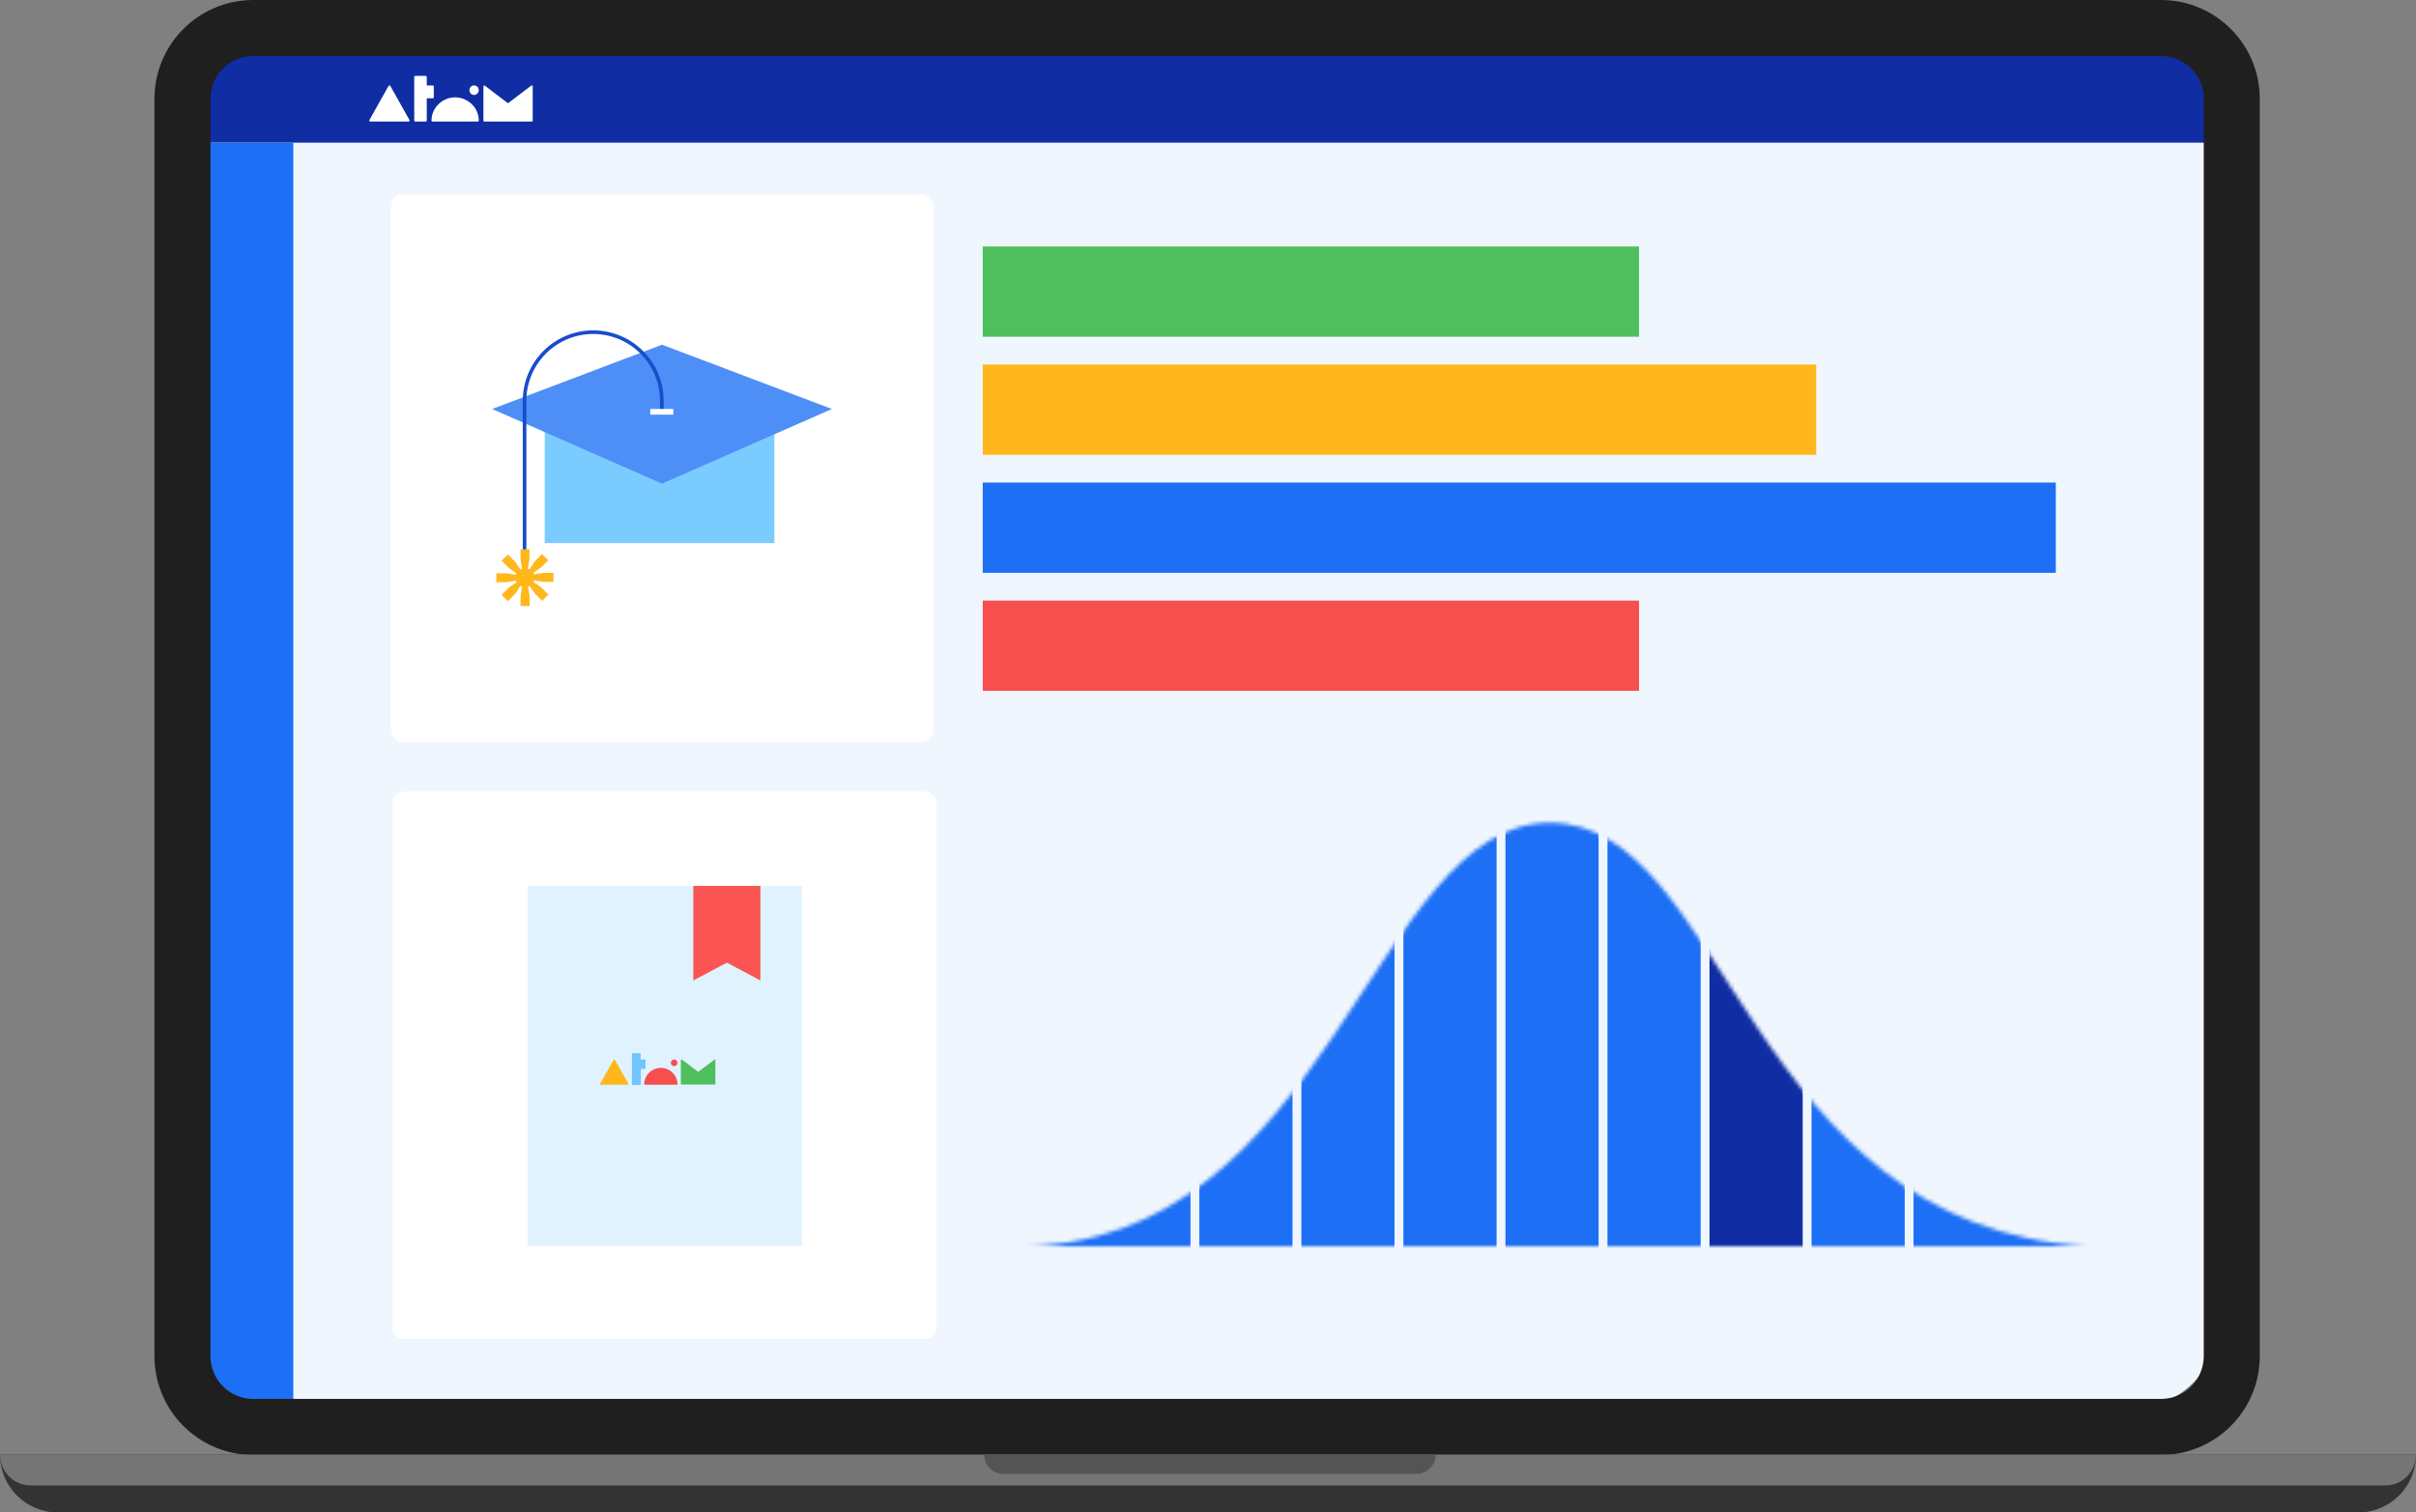 <?xml version="1.0" encoding="utf-8"?>
<svg xmlns="http://www.w3.org/2000/svg" fill="none" height="392" viewBox="0 0 626 392" width="626">
<rect x="0" y="0" width="626" height="392" fill="#808080" stroke="none"/>
<rect fill="#F0F6FE" height="361.776" rx="25.95" width="535.795" x="40.197" y="4.071"/>
<rect fill="#102DA3" height="22.765" transform="translate(52.893 14.207)" width="519.941"/>
<g clip-path="url(#clip0_921_8554)">
<path d="M124.051 31.24C124.05 31.312 124.021 31.381 123.97 31.431C123.919 31.481 123.851 31.509 123.78 31.508H112.073C112.002 31.508 111.934 31.479 111.883 31.428C111.833 31.376 111.805 31.306 111.805 31.234C111.805 27.915 114.634 25.232 117.928 25.232C121.223 25.232 124.051 27.899 124.051 31.219V31.24Z" fill="white"/>
<path d="M122.842 24.607C123.508 24.607 124.047 24.055 124.047 23.373C124.047 22.691 123.508 22.139 122.842 22.139C122.176 22.139 121.637 22.691 121.637 23.373C121.637 24.055 122.176 24.607 122.842 24.607Z" fill="white"/>
<path d="M106.125 31.23C106.125 31.304 106.096 31.375 106.046 31.427C105.995 31.479 105.926 31.508 105.854 31.508H95.959C95.887 31.508 95.818 31.479 95.767 31.427C95.716 31.375 95.688 31.304 95.688 31.23C95.689 31.176 95.706 31.122 95.735 31.076L100.679 22.262C100.706 22.226 100.74 22.195 100.779 22.174C100.818 22.153 100.862 22.14 100.906 22.139C100.951 22.139 100.994 22.151 101.033 22.172C101.072 22.194 101.106 22.225 101.13 22.262L106.078 31.076C106.108 31.122 106.125 31.175 106.125 31.23Z" fill="white"/>
<path d="M137.783 22.139C137.734 22.139 137.686 22.156 137.647 22.187L131.754 26.659C131.714 26.69 131.665 26.706 131.615 26.704C131.571 26.705 131.528 26.691 131.491 26.665H131.474L125.63 22.202C125.593 22.174 125.547 22.158 125.501 22.157C125.432 22.161 125.368 22.192 125.323 22.244C125.277 22.296 125.253 22.365 125.256 22.434V31.233C125.255 31.268 125.26 31.302 125.271 31.335C125.283 31.367 125.3 31.397 125.323 31.423C125.346 31.448 125.373 31.469 125.403 31.483C125.434 31.498 125.467 31.506 125.501 31.508H137.783C137.851 31.505 137.915 31.474 137.962 31.423C138.008 31.372 138.033 31.303 138.03 31.233V22.416C138.033 22.346 138.008 22.278 137.962 22.226C137.916 22.174 137.851 22.143 137.783 22.139V22.139Z" fill="white"/>
<path d="M112.131 22.154H110.714C110.679 22.153 110.645 22.138 110.62 22.112C110.595 22.086 110.581 22.051 110.581 22.015V19.948C110.581 19.911 110.574 19.875 110.56 19.841C110.547 19.807 110.526 19.776 110.501 19.75C110.475 19.725 110.445 19.704 110.412 19.691C110.379 19.677 110.343 19.67 110.307 19.67H107.599C107.527 19.67 107.458 19.7 107.408 19.752C107.357 19.804 107.328 19.874 107.328 19.948V31.233C107.329 31.306 107.358 31.376 107.409 31.428C107.459 31.479 107.528 31.508 107.599 31.508H110.307C110.379 31.508 110.447 31.479 110.498 31.428C110.549 31.376 110.578 31.306 110.578 31.233V25.621C110.578 25.603 110.581 25.585 110.588 25.568C110.594 25.551 110.604 25.536 110.616 25.523C110.629 25.51 110.643 25.5 110.66 25.493C110.676 25.486 110.693 25.482 110.711 25.482H112.131C112.203 25.482 112.272 25.453 112.323 25.401C112.374 25.349 112.402 25.278 112.402 25.204V22.431C112.402 22.358 112.374 22.287 112.323 22.235C112.272 22.183 112.203 22.154 112.131 22.154Z" fill="white"/>
</g>
<rect fill="#1D6FF5" height="329" transform="translate(53 37)" width="23"/>
<rect fill="white" height="141.931" rx="2.953" width="140.512" x="101.281" y="50.387"/>
<path d="M141.134 140.762H200.643V111.313H141.134V140.762Z" fill="#7ACCFF"/>
<path d="M171.533 125.345L215.552 106.003L171.533 89.339L127.523 106.003L171.533 125.345Z" fill="#4E8EF7"/>
<path clip-rule="evenodd" d="M153.703 86.56C149.112 86.56 144.708 88.384 141.461 91.63C138.215 94.877 136.391 99.281 136.391 103.872L136.391 149.089H135.451L135.451 103.872C135.451 99.032 137.374 94.389 140.797 90.966C144.22 87.543 148.862 85.62 153.703 85.62C158.544 85.62 163.186 87.543 166.609 90.966C170.032 94.389 171.955 99.032 171.955 103.872V106.69H171.016V103.872C171.016 99.281 169.192 94.877 165.945 91.63C162.698 88.384 158.295 86.56 153.703 86.56Z" fill="#194DCC" fill-rule="evenodd"/>
<path d="M140.813 150.819L138.409 150.415L138.239 150.847L140.212 152.219L142.091 154.098L140.485 155.732L138.606 153.853L137.234 151.881L136.802 152.05L137.206 154.417V157.085H134.877V154.417L135.243 152.05L134.811 151.881L133.477 153.928L131.598 155.807L129.964 154.173L131.842 152.294L133.806 150.923L133.637 150.49L131.241 150.894H128.602V148.593H131.241L133.637 148.987L133.806 148.593L131.842 147.193L129.964 145.314L131.598 143.718L133.477 145.596L134.839 147.56L135.271 147.39L134.877 145.023V142.355H137.178V145.023L136.774 147.39L137.206 147.56L138.578 145.474L140.456 143.595L142.063 145.192L140.184 147.071L138.211 148.471L138.38 148.865L140.785 148.471H143.415V150.772L140.813 150.819Z" fill="#FFB71B"/>
<path d="M168.499 107.469H174.455V105.994H168.499V107.469Z" fill="white"/>
<rect fill="white" height="141.931" rx="2.953" width="140.985" x="101.674" y="205.147"/>
<g clip-path="url(#clip1_921_8554)">
<path d="M207.771 229.597H136.721V322.919H207.771V229.597Z" fill="#E1F2FF"/>
<path d="M197.021 254.107L188.338 249.495L179.654 254.107V229.598H197.021V254.107Z" fill="#FA5453"/>
<path d="M175.564 280.956C175.564 280.98 175.56 281.004 175.551 281.026C175.541 281.048 175.527 281.068 175.509 281.084C175.472 281.12 175.424 281.139 175.373 281.139H167.089C167.039 281.139 166.99 281.119 166.954 281.083C166.919 281.047 166.898 280.998 166.898 280.947C166.95 279.82 167.428 278.757 168.235 277.979C169.042 277.2 170.115 276.765 171.231 276.765C172.347 276.765 173.42 277.2 174.227 277.979C175.034 278.757 175.513 279.82 175.564 280.947V280.956Z" fill="#F74E4E"/>
<path d="M174.678 276.32C174.846 276.32 175.011 276.269 175.151 276.175C175.291 276.08 175.401 275.946 175.465 275.789C175.529 275.631 175.546 275.458 175.513 275.291C175.481 275.124 175.399 274.971 175.28 274.851C175.161 274.73 175.009 274.648 174.844 274.615C174.679 274.582 174.508 274.599 174.352 274.664C174.196 274.729 174.063 274.84 173.97 274.981C173.876 275.123 173.826 275.289 173.826 275.459C173.826 275.687 173.916 275.906 174.076 276.068C174.235 276.229 174.452 276.32 174.678 276.32V276.32Z" fill="#F74E4E"/>
<path d="M162.905 280.947C162.905 280.973 162.899 280.999 162.888 281.023C162.877 281.046 162.861 281.067 162.842 281.085C162.808 281.119 162.762 281.139 162.715 281.14H155.686C155.635 281.14 155.586 281.12 155.55 281.085C155.531 281.067 155.517 281.046 155.508 281.022C155.498 280.998 155.494 280.973 155.495 280.947C155.486 280.914 155.486 280.879 155.495 280.846L158.996 274.682C158.996 274.682 158.996 274.682 159.059 274.627H159.15C159.18 274.618 159.211 274.618 159.241 274.627C159.269 274.64 159.294 274.659 159.314 274.682L162.815 280.846C162.856 280.867 162.888 280.903 162.905 280.947Z" fill="#FFB71B"/>
<path d="M185.266 274.6C185.252 274.594 185.236 274.591 185.221 274.591C185.205 274.591 185.19 274.594 185.175 274.6L181.002 277.723C180.969 277.733 180.935 277.733 180.902 277.723C180.872 277.732 180.841 277.732 180.811 277.723V277.723L176.674 274.609H176.583C176.535 274.617 176.491 274.64 176.456 274.673C176.439 274.692 176.427 274.714 176.419 274.738C176.411 274.761 176.408 274.786 176.41 274.811V280.948C176.405 280.972 176.405 280.997 176.41 281.021C176.405 281.042 176.405 281.064 176.41 281.085H176.465C176.488 281.094 176.514 281.094 176.537 281.085H185.23C185.278 281.085 185.324 281.065 185.357 281.03C185.368 281.009 185.373 280.985 185.373 280.961C185.373 280.937 185.368 280.914 185.357 280.892V274.738C185.367 274.718 185.372 274.696 185.372 274.673C185.372 274.651 185.367 274.629 185.357 274.609C185.325 274.572 185.279 274.549 185.23 274.545L185.266 274.6Z" fill="#4FBF5E"/>
<path d="M167.05 274.61H166.05C166.04 274.614 166.029 274.616 166.018 274.616C166.007 274.616 165.996 274.614 165.986 274.61C165.979 274.589 165.979 274.566 165.986 274.546V273.103C165.99 273.076 165.99 273.048 165.986 273.021V272.956H165.932H165.85H163.94C163.889 272.96 163.84 272.983 163.803 273.02C163.767 273.057 163.744 273.106 163.74 273.158V281.031C163.746 281.083 163.768 281.131 163.804 281.169C163.822 281.187 163.843 281.201 163.866 281.211C163.89 281.22 163.915 281.225 163.94 281.224H165.85C165.9 281.224 165.949 281.203 165.985 281.167C166.021 281.131 166.041 281.082 166.041 281.031V277.035H167.077C167.102 277.035 167.127 277.03 167.15 277.02C167.173 277.011 167.195 276.996 167.212 276.978C167.23 276.961 167.244 276.939 167.254 276.916C167.263 276.892 167.268 276.867 167.268 276.842V274.803C167.268 274.751 167.248 274.702 167.214 274.665C167.193 274.643 167.167 274.626 167.139 274.617C167.11 274.607 167.08 274.605 167.05 274.61V274.61Z" fill="#71C5FF"/>
</g>
<mask height="111" id="mask0_921_8554" maskUnits="userSpaceOnUse" style="mask-type:alpha" width="279" x="263" y="213">
<path d="M401.568 213.245C355.589 213.245 344.669 323.018 263.633 323.018H541.227C452.144 317.846 447.546 213.245 401.568 213.245Z" fill="#D9D9D9"/>
</mask>
<g mask="url(#mask0_921_8554)">
<rect fill="#1D6FF5" height="136.785" width="48.277" x="260.18" y="186.807"/>
<rect fill="#1D6FF5" height="136.785" width="48.277" x="495.814" y="186.807"/>
<rect fill="#1D6FF5" height="136.785" width="24.139" x="310.754" y="186.807"/>
<rect fill="#1D6FF5" height="136.785" width="24.139" x="337.191" y="186.807"/>
<rect fill="#1D6FF5" height="136.785" width="24.139" x="363.631" y="186.807"/>
<rect fill="#1D6FF5" height="136.785" width="24.139" x="390.068" y="186.807"/>
<rect fill="#1D6FF5" height="136.785" width="24.139" x="416.508" y="186.807"/>
<rect fill="#102DA3" height="136.785" width="24.139" x="442.945" y="186.807"/>
<rect fill="#1D6FF5" height="136.785" width="24.139" x="469.385" y="186.807"/>
</g>
<path clip-rule="evenodd" d="M65.631 0H559.906C574.051 0 585.518 11.467 585.518 25.612V351.473C585.518 365.618 574.051 377.085 559.906 377.085H65.631C51.486 377.085 40.02 365.618 40.02 351.473V25.612C40.02 11.467 51.486 0 65.631 0ZM65.631 14.515C59.503 14.515 54.535 19.483 54.535 25.612V351.473C54.535 357.602 59.503 362.57 65.631 362.57H559.906C566.035 362.57 571.003 357.602 571.003 351.473V25.612C571.003 19.483 566.035 14.515 559.906 14.515H65.631Z" fill="#1F1F1F" fill-rule="evenodd"/>
<path d="M424.691 179.054L424.691 155.66L254.635 155.66L254.635 179.054L424.691 179.054Z" fill="#F74E4E"/>
<path d="M424.691 87.278L424.691 63.883L254.635 63.883L254.635 87.278L424.691 87.278Z" fill="#4FBF5E"/>
<path d="M532.664 148.462L532.664 125.068L254.636 125.068L254.636 148.462L532.664 148.462Z" fill="#1D6FF5"/>
<path d="M470.58 117.87L470.58 94.476L254.636 94.476L254.636 117.87L470.58 117.87Z" fill="#FFB71B"/>
<path d="M0 377H626V377C626 385.284 619.284 392 611 392H15C6.716 392 0 385.284 0 377V377Z" fill="#333333"/>
<path d="M0 377H626V377C626 381.418 622.418 385 618 385H8C3.582 385 0 381.418 0 377V377Z" fill="#757575"/>
<path d="M255 377H372V377C372 379.761 369.761 382 367 382H260C257.239 382 255 379.761 255 377V377Z" fill="#545454"/>
<defs>
<clipPath id="clip0_921_8554">
<rect fill="white" height="11.838" transform="translate(95.689 19.671)" width="42.342"/>
</clipPath>
<clipPath id="clip1_921_8554">
<rect fill="white" height="93.82" transform="translate(136.332 229.203)" width="71.668"/>
</clipPath>
</defs>
</svg>